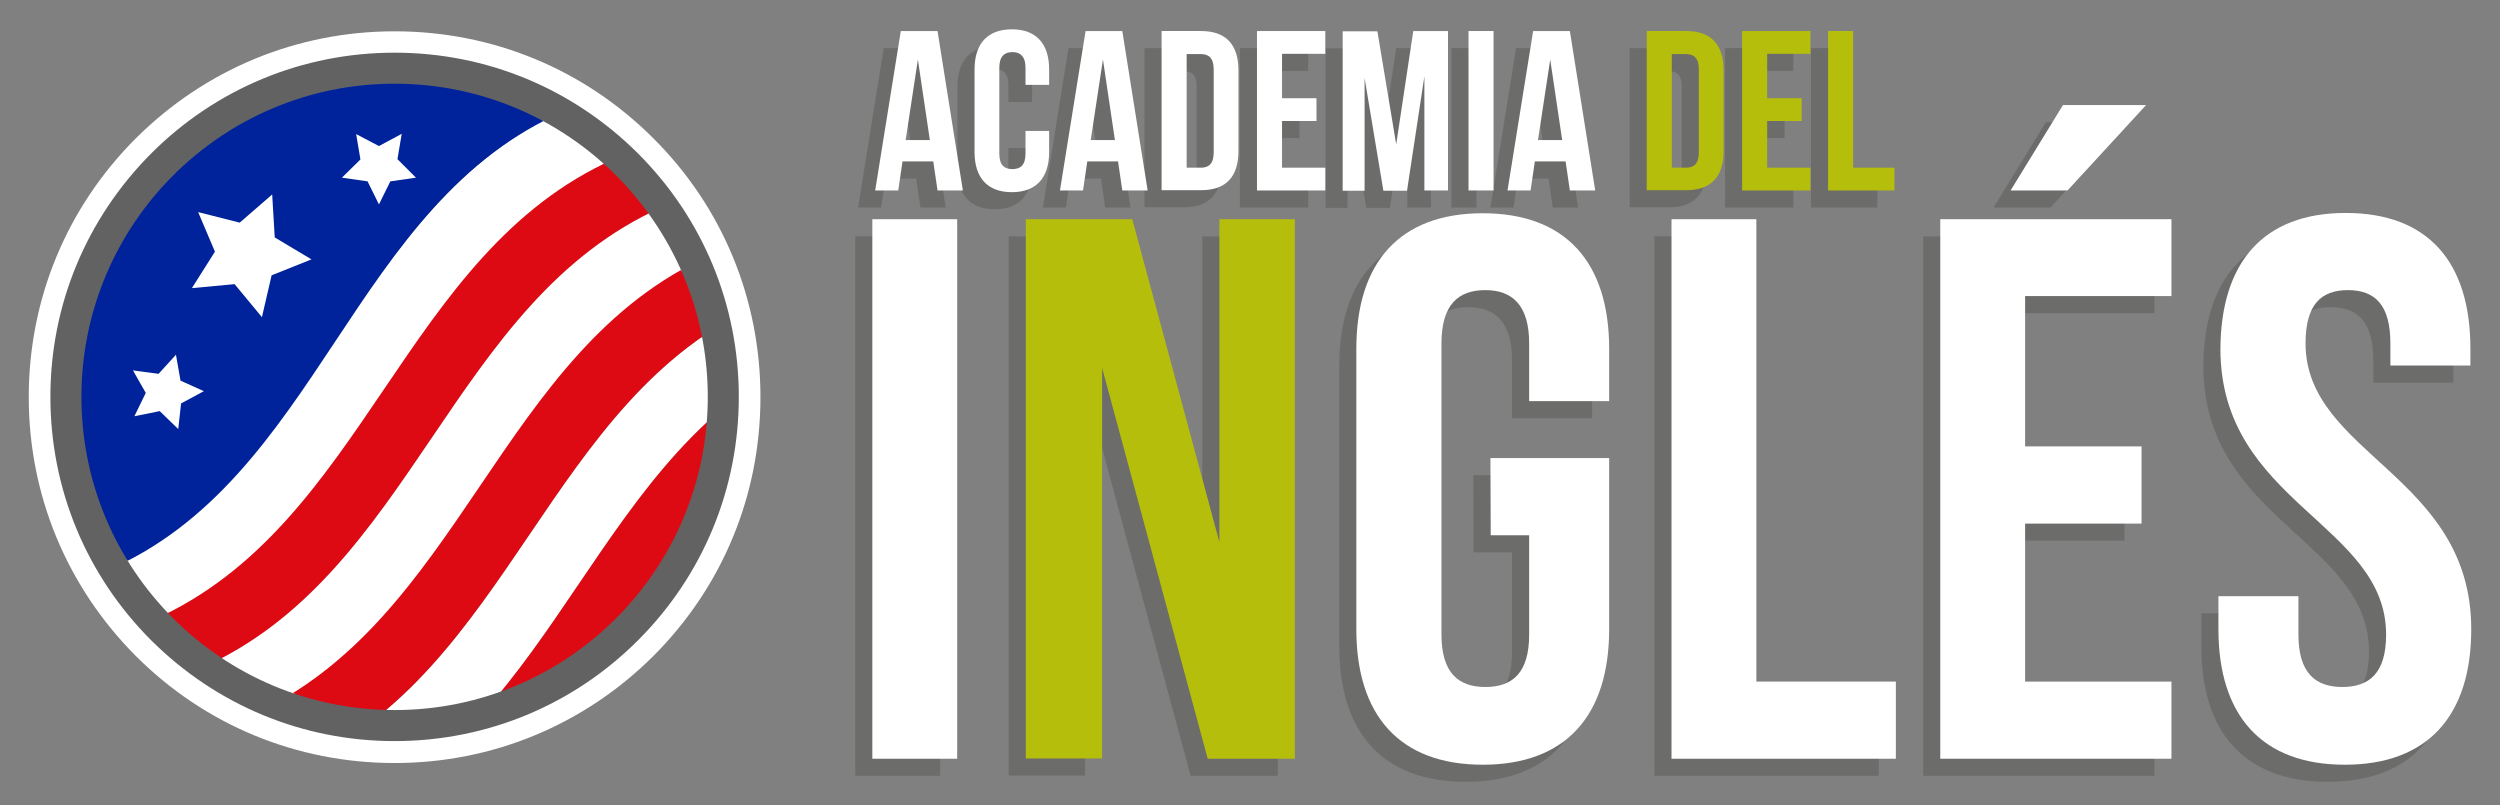 <?xml version="1.0" encoding="utf-8"?>
<!-- Generator: Adobe Illustrator 24.1.2, SVG Export Plug-In . SVG Version: 6.00 Build 0)  -->
<svg version="1.1" id="Capa_2_1_" xmlns="http://www.w3.org/2000/svg" xmlns:xlink="http://www.w3.org/1999/xlink" x="0px" y="0px"
	 viewBox="0 0 878.1 282.8" style="enable-background:new 0 0 878.1 282.8;" xml:space="preserve">
<rect x="0" y="0" width="878.1" height="282.8" fill="#808080" stroke="none"/>
<style type="text/css">
	.st0{opacity:0.2;}
	.st1{fill:#1D1D1B;}
	.st2{fill:#FFFFFF;}
	.st3{fill:#B6BE0C;}
	.st4{opacity:0.3;fill:#1D1D1B;enable-background:new    ;}
	.st5{clip-path:url(#SVGID_2_);}
	.st6{fill:#DD0A14;}
	.st7{clip-path:url(#SVGID_4_);fill:#00239C;}
	.st8{clip-path:url(#SVGID_6_);}
</style>
<g>
	<g class="st0">
		<g>
			<g>
				<path class="st1" d="M300.4,83h29.8v189.5h-29.8V83z"/>
				<path class="st1" d="M381.1,135.2v137.2h-26.8V83h37.4l30.6,113.4V83h26.5v189.5h-30.6L381.1,135.2z"/>
				<path class="st1" d="M517.5,166.9h41.7V227c0,30.3-15.2,47.6-44.4,47.6s-44.4-17.3-44.4-47.6v-98.5c0-30.3,15.2-47.6,44.4-47.6
					s44.4,17.3,44.4,47.6v18.4h-28.1v-20.3c0-13.5-6-18.7-15.4-18.7c-9.5,0-15.4,5.1-15.4,18.7v102.3c0,13.5,6,18.4,15.4,18.4
					c9.5,0,15.4-4.9,15.4-18.4V194h-13.5L517.5,166.9L517.5,166.9z"/>
				<path class="st1" d="M581.1,83h29.8v162.4h49v27.1h-78.8V83z"/>
				<path class="st1" d="M705.3,162.8h40.9v27.1h-40.9v55.5h51.4v27.1h-81.2V83h81.2v27h-51.4V162.8z M747.8,42.9l-27.6,30h-20
					l18.4-30H747.8z"/>
				<path class="st1" d="M817.9,80.8c29,0,43.8,17.3,43.8,47.6v6h-28.1v-7.8c0-13.5-5.4-18.7-14.9-18.7s-14.9,5.1-14.9,18.7
					c0,39,58.2,46.3,58.2,100.4c0,30.3-15.2,47.6-44.4,47.6s-44.4-17.3-44.4-47.6v-11.6h28.1v13.5c0,13.5,6,18.4,15.4,18.4
					c9.5,0,15.4-4.9,15.4-18.4c0-39-58.2-46.3-58.2-100.4C774.1,98.1,789,80.8,817.9,80.8z"/>
			</g>
			<g>
				<path class="st1" d="M332.2,72.9h-8.9l-1.5-10.2H311l-1.5,10.2h-8.1l9-56h12.9L332.2,72.9z M312.1,55.2h8.5l-4.2-28.3
					L312.1,55.2z"/>
				<path class="st1" d="M362.5,52v7.4c0,9-4.5,14.1-13.1,14.1s-13.1-5.1-13.1-14.1v-29c0-9,4.5-14.1,13.1-14.1
					c8.6,0,13.1,5.1,13.1,14.1v5.4h-8.3v-6c0-4-1.8-5.5-4.6-5.5s-4.6,1.5-4.6,5.5V60c0,4,1.8,5.4,4.6,5.4c2.8,0,4.6-1.4,4.6-5.4v-8
					H362.5z"/>
				<path class="st1" d="M397.1,72.9h-8.9l-1.5-10.2h-10.8l-1.5,10.2h-8.1l9-56h12.9L397.1,72.9z M377.1,55.2h8.5l-4.2-28.3
					L377.1,55.2z"/>
				<path class="st1" d="M402,16.9h13.9c8.8,0,13.1,4.9,13.1,13.8V59c0,9-4.3,13.8-13.1,13.8H402V16.9z M410.8,24.9v40h5
					c2.8,0,4.5-1.4,4.5-5.4V30.4c0-4-1.7-5.4-4.5-5.4h-5V24.9z"/>
				<path class="st1" d="M444.3,40.5h12.1v8h-12.1v16.4h15.2v8h-24v-56h24v8h-15.2V40.5z"/>
				<path class="st1" d="M484.4,56.7l6-39.8h12.2v56h-8.3V32.8L488.2,73h-8.3l-6.6-39.6V73h-7.7V17h12.2L484.4,56.7z"/>
				<path class="st1" d="M509.8,16.9h8.8v56h-8.8V16.9z"/>
				<path class="st1" d="M554.3,72.9h-8.9l-1.5-10.2h-10.8l-1.5,10.2h-8.1l9-56h12.9L554.3,72.9z M534.2,55.2h8.5l-4.2-28.3
					L534.2,55.2z"/>
				<path class="st1" d="M572.4,16.9h13.9c8.8,0,13.1,4.9,13.1,13.8V59c0,9-4.3,13.8-13.1,13.8h-13.9V16.9z M581.2,24.9v40h5
					c2.8,0,4.5-1.4,4.5-5.4V30.4c0-4-1.7-5.4-4.5-5.4h-5V24.9z"/>
				<path class="st1" d="M614.7,40.5h12.1v8h-12.1v16.4h15.2v8h-24v-56h24v8h-15.2V40.5z"/>
				<path class="st1" d="M636.1,16.9h8.8v48h14.5v8h-23.3V16.9z"/>
			</g>
		</g>
	</g>
	<g>
		<g>
			<path class="st2" d="M306.4,77h29.8v189.5h-29.8V77z"/>
			<path class="st3" d="M387.1,129.2v137.2h-26.8V77h37.4l30.6,113.4V77h26.5v189.5h-30.6L387.1,129.2z"/>
			<path class="st2" d="M523.5,160.9h41.7V221c0,30.3-15.2,47.6-44.4,47.6s-44.4-17.3-44.4-47.6v-98.5c0-30.3,15.2-47.6,44.4-47.6
				s44.4,17.3,44.4,47.6v18.4h-28.1v-20.3c0-13.5-6-18.7-15.4-18.7c-9.5,0-15.4,5.1-15.4,18.7v102.3c0,13.5,6,18.4,15.4,18.4
				c9.5,0,15.4-4.9,15.4-18.4V188h-13.5L523.5,160.9L523.5,160.9z"/>
			<path class="st2" d="M587.1,77h29.8v162.4h49v27.1h-78.8V77z"/>
			<path class="st2" d="M711.3,156.8h40.9v27.1h-40.9v55.5h51.4v27.1h-81.2V77h81.2v27h-51.4V156.8z M753.8,36.9l-27.6,30h-20
				l18.4-30H753.8z"/>
			<path class="st2" d="M823.9,74.8c29,0,43.8,17.3,43.8,47.6v6h-28.1v-7.8c0-13.5-5.4-18.7-14.9-18.7s-14.9,5.1-14.9,18.7
				c0,39,58.2,46.3,58.2,100.4c0,30.3-15.2,47.6-44.4,47.6s-44.4-17.3-44.4-47.6v-11.6h28.1v13.5c0,13.5,6,18.4,15.4,18.4
				c9.5,0,15.4-4.9,15.4-18.4c0-39-58.2-46.3-58.2-100.4C780.1,92.1,795,74.8,823.9,74.8z"/>
		</g>
		<g>
			<path class="st2" d="M338.2,66.9h-8.9l-1.5-10.2H317l-1.5,10.2h-8.1l9-56h12.9L338.2,66.9z M318.1,49.2h8.5l-4.2-28.3L318.1,49.2
				z"/>
			<path class="st2" d="M368.5,46v7.4c0,9-4.5,14.1-13.1,14.1s-13.1-5.1-13.1-14.1v-29c0-9,4.5-14.1,13.1-14.1
				c8.6,0,13.1,5.1,13.1,14.1v5.4h-8.3v-6c0-4-1.8-5.5-4.6-5.5s-4.6,1.5-4.6,5.5V54c0,4,1.8,5.4,4.6,5.4s4.6-1.4,4.6-5.4v-8H368.5z"
				/>
			<path class="st2" d="M403.1,66.9h-8.9l-1.5-10.2h-10.8l-1.5,10.2h-8.1l9-56h12.9L403.1,66.9z M383.1,49.2h8.5l-4.2-28.3
				L383.1,49.2z"/>
			<path class="st2" d="M408,10.9h13.9c8.8,0,13.1,4.9,13.1,13.8V53c0,9-4.3,13.8-13.1,13.8H408V10.9z M416.8,18.9v40h5
				c2.8,0,4.5-1.4,4.5-5.4V24.4c0-4-1.7-5.4-4.5-5.4h-5V18.9z"/>
			<path class="st2" d="M450.3,34.5h12.1v8h-12.1v16.4h15.2v8h-24v-56h24v8h-15.2V34.5z"/>
			<path class="st2" d="M490.4,50.7l6-39.8h12.2v56h-8.3V26.8L494.2,67h-8.3l-6.6-39.6V67h-7.7V11h12.2L490.4,50.7z"/>
			<path class="st2" d="M515.8,10.9h8.8v56h-8.8V10.9z"/>
			<path class="st2" d="M560.3,66.9h-8.9l-1.5-10.2h-10.8l-1.5,10.2h-8.1l9-56h12.9L560.3,66.9z M540.2,49.2h8.5l-4.2-28.3
				L540.2,49.2z"/>
			<path class="st3" d="M578.4,10.9h13.9c8.8,0,13.1,4.9,13.1,13.8V53c0,9-4.3,13.8-13.1,13.8h-13.9V10.9z M587.2,18.9v40h5
				c2.8,0,4.5-1.4,4.5-5.4V24.4c0-4-1.7-5.4-4.5-5.4h-5V18.9z"/>
			<path class="st3" d="M620.7,34.5h12.1v8h-12.1v16.4h15.2v8h-24v-56h24v8h-15.2V34.5z"/>
			<path class="st3" d="M642.1,10.9h8.8v48h14.5v8h-23.3V10.9z"/>
		</g>
	</g>
	<g id="ico_1_">
		<path class="st4" d="M225.3,52.8c-23.1-23.1-53.9-35.9-86.6-35.9S75.2,29.6,52.1,52.8C29,75.9,16.2,106.7,16.2,139.4
			s12.7,63.5,35.9,86.6c23.1,23.1,53.9,35.9,86.6,35.9s63.5-12.7,86.6-35.9c23.1-23.1,35.9-53.9,35.9-86.6S248.4,75.9,225.3,52.8z"
			/>
		<path class="st2" d="M229.5,48.6C205.2,24.3,173,11,138.6,11S72,24.4,47.7,48.6c-24.3,24.3-37.6,56.5-37.6,90.9
			s13.4,66.6,37.6,90.9C72,254.7,104.2,268,138.6,268s66.6-13.4,90.9-37.6c24.3-24.3,37.6-56.5,37.6-90.9S253.8,72.8,229.5,48.6z
			 M224.1,224.9c-22.8,22.8-53.2,35.4-85.5,35.4S76,247.7,53.1,224.9c-22.8-22.8-35.4-53.2-35.4-85.5s12.6-62.6,35.4-85.5
			c22.8-22.8,53.2-35.4,85.5-35.4s62.6,12.6,85.5,35.4c22.8,22.8,35.4,53.2,35.4,85.5S246.9,202.1,224.1,224.9z"/>
		<g>
			<g>
				<g>
					<defs>
						<circle id="SVGID_1_" cx="138.6" cy="139.4" r="110"/>
					</defs>
					<clipPath id="SVGID_2_">
						<use xlink:href="#SVGID_1_"  style="overflow:visible;"/>
					</clipPath>
					<g class="st5">
						<path class="st6" d="M53.5,217.4c5.8,5.8,11.5,11.5,17.3,17.3C145.5,201.5,158,106,232.7,72.8c-5.8-5.8-11.5-11.5-17.3-17.3
							C140.7,88.6,128.3,184.1,53.5,217.4z"/>
						<path class="st2" d="M53.9,217.7C128.6,184.5,141.1,89,215.8,55.8c-5.8-5.8-11.5-11.5-17.3-17.3
							c-74.7,33.2-87.2,128.7-161.9,161.9C42.4,206.2,48.1,211.9,53.9,217.7z"/>
						<path class="st2" d="M88.1,251.9C162.8,218.7,175.3,123.2,250,90c-5.8-5.8-11.5-11.5-17.3-17.3
							C158,105.9,145.5,201.4,70.8,234.6C76.6,240.4,82.3,246.1,88.1,251.9z"/>
						<path class="st6" d="M87.7,251.5c5.8,5.8,11.5,11.5,17.3,17.3c74.7-33.2,87.2-128.7,161.9-161.9c-5.8-5.8-11.5-11.5-17.3-17.3
							C174.9,122.8,162.5,218.3,87.7,251.5z"/>
						<path class="st6" d="M122.2,286.1c5.8,5.8,11.5,11.5,17.3,17.3c74.7-33.2,87.2-128.7,161.9-161.9
							c-5.8-5.8-11.5-11.5-17.3-17.3C209.4,157.4,196.9,252.9,122.2,286.1z"/>
						<path class="st2" d="M122.3,286.1c74.7-33.2,87.2-128.7,161.9-161.9c-5.8-5.8-11.5-11.5-17.3-17.3
							c-74.7,33.2-87.2,128.7-161.9,161.9C110.7,274.6,116.5,280.3,122.3,286.1z"/>
					</g>
				</g>
			</g>
			<g>
				<g>
					<defs>
						<circle id="SVGID_3_" cx="138.6" cy="139.4" r="110"/>
					</defs>
					<clipPath id="SVGID_4_">
						<use xlink:href="#SVGID_3_"  style="overflow:visible;"/>
					</clipPath>
					<path class="st7" d="M-33.8,130c6,6,64.7,64.7,70.7,70.7C112.7,168.6,123,71,198.8,38.8c-6-6-64.7-64.7-70.7-70.7
						C52.3,0.2,42,97.8-33.8,130z"/>
				</g>
			</g>
			<g>
				<g>
					<defs>
						<circle id="SVGID_5_" cx="138.6" cy="139.4" r="110"/>
					</defs>
					<clipPath id="SVGID_6_">
						<use xlink:href="#SVGID_5_"  style="overflow:visible;"/>
					</clipPath>
					<g class="st8">
						<g>
							<path class="st2" d="M139.6,55.9l1.5-8.9l-8,4.3l-8-4.2l1.5,8.9l-6.5,6.4l9,1.3l4,8.1l4-8.1l9-1.3L139.6,55.9z M61.8,124.6
								l-6.1,6.7l-9-1.2l4.5,7.9l-4,8.2l8.9-1.8l6.5,6.3l1-9l8-4.3l-8.2-3.7L61.8,124.6z M95.6,68.3l-11.4,9.9l-14.6-3.7l5.9,13.9
								l-8.1,12.8l15-1.4l9.6,11.6l3.4-14.7l14-5.6l-12.9-7.7L95.6,68.3z"/>
						</g>
					</g>
				</g>
			</g>
		</g>
	</g>
</g>
</svg>
